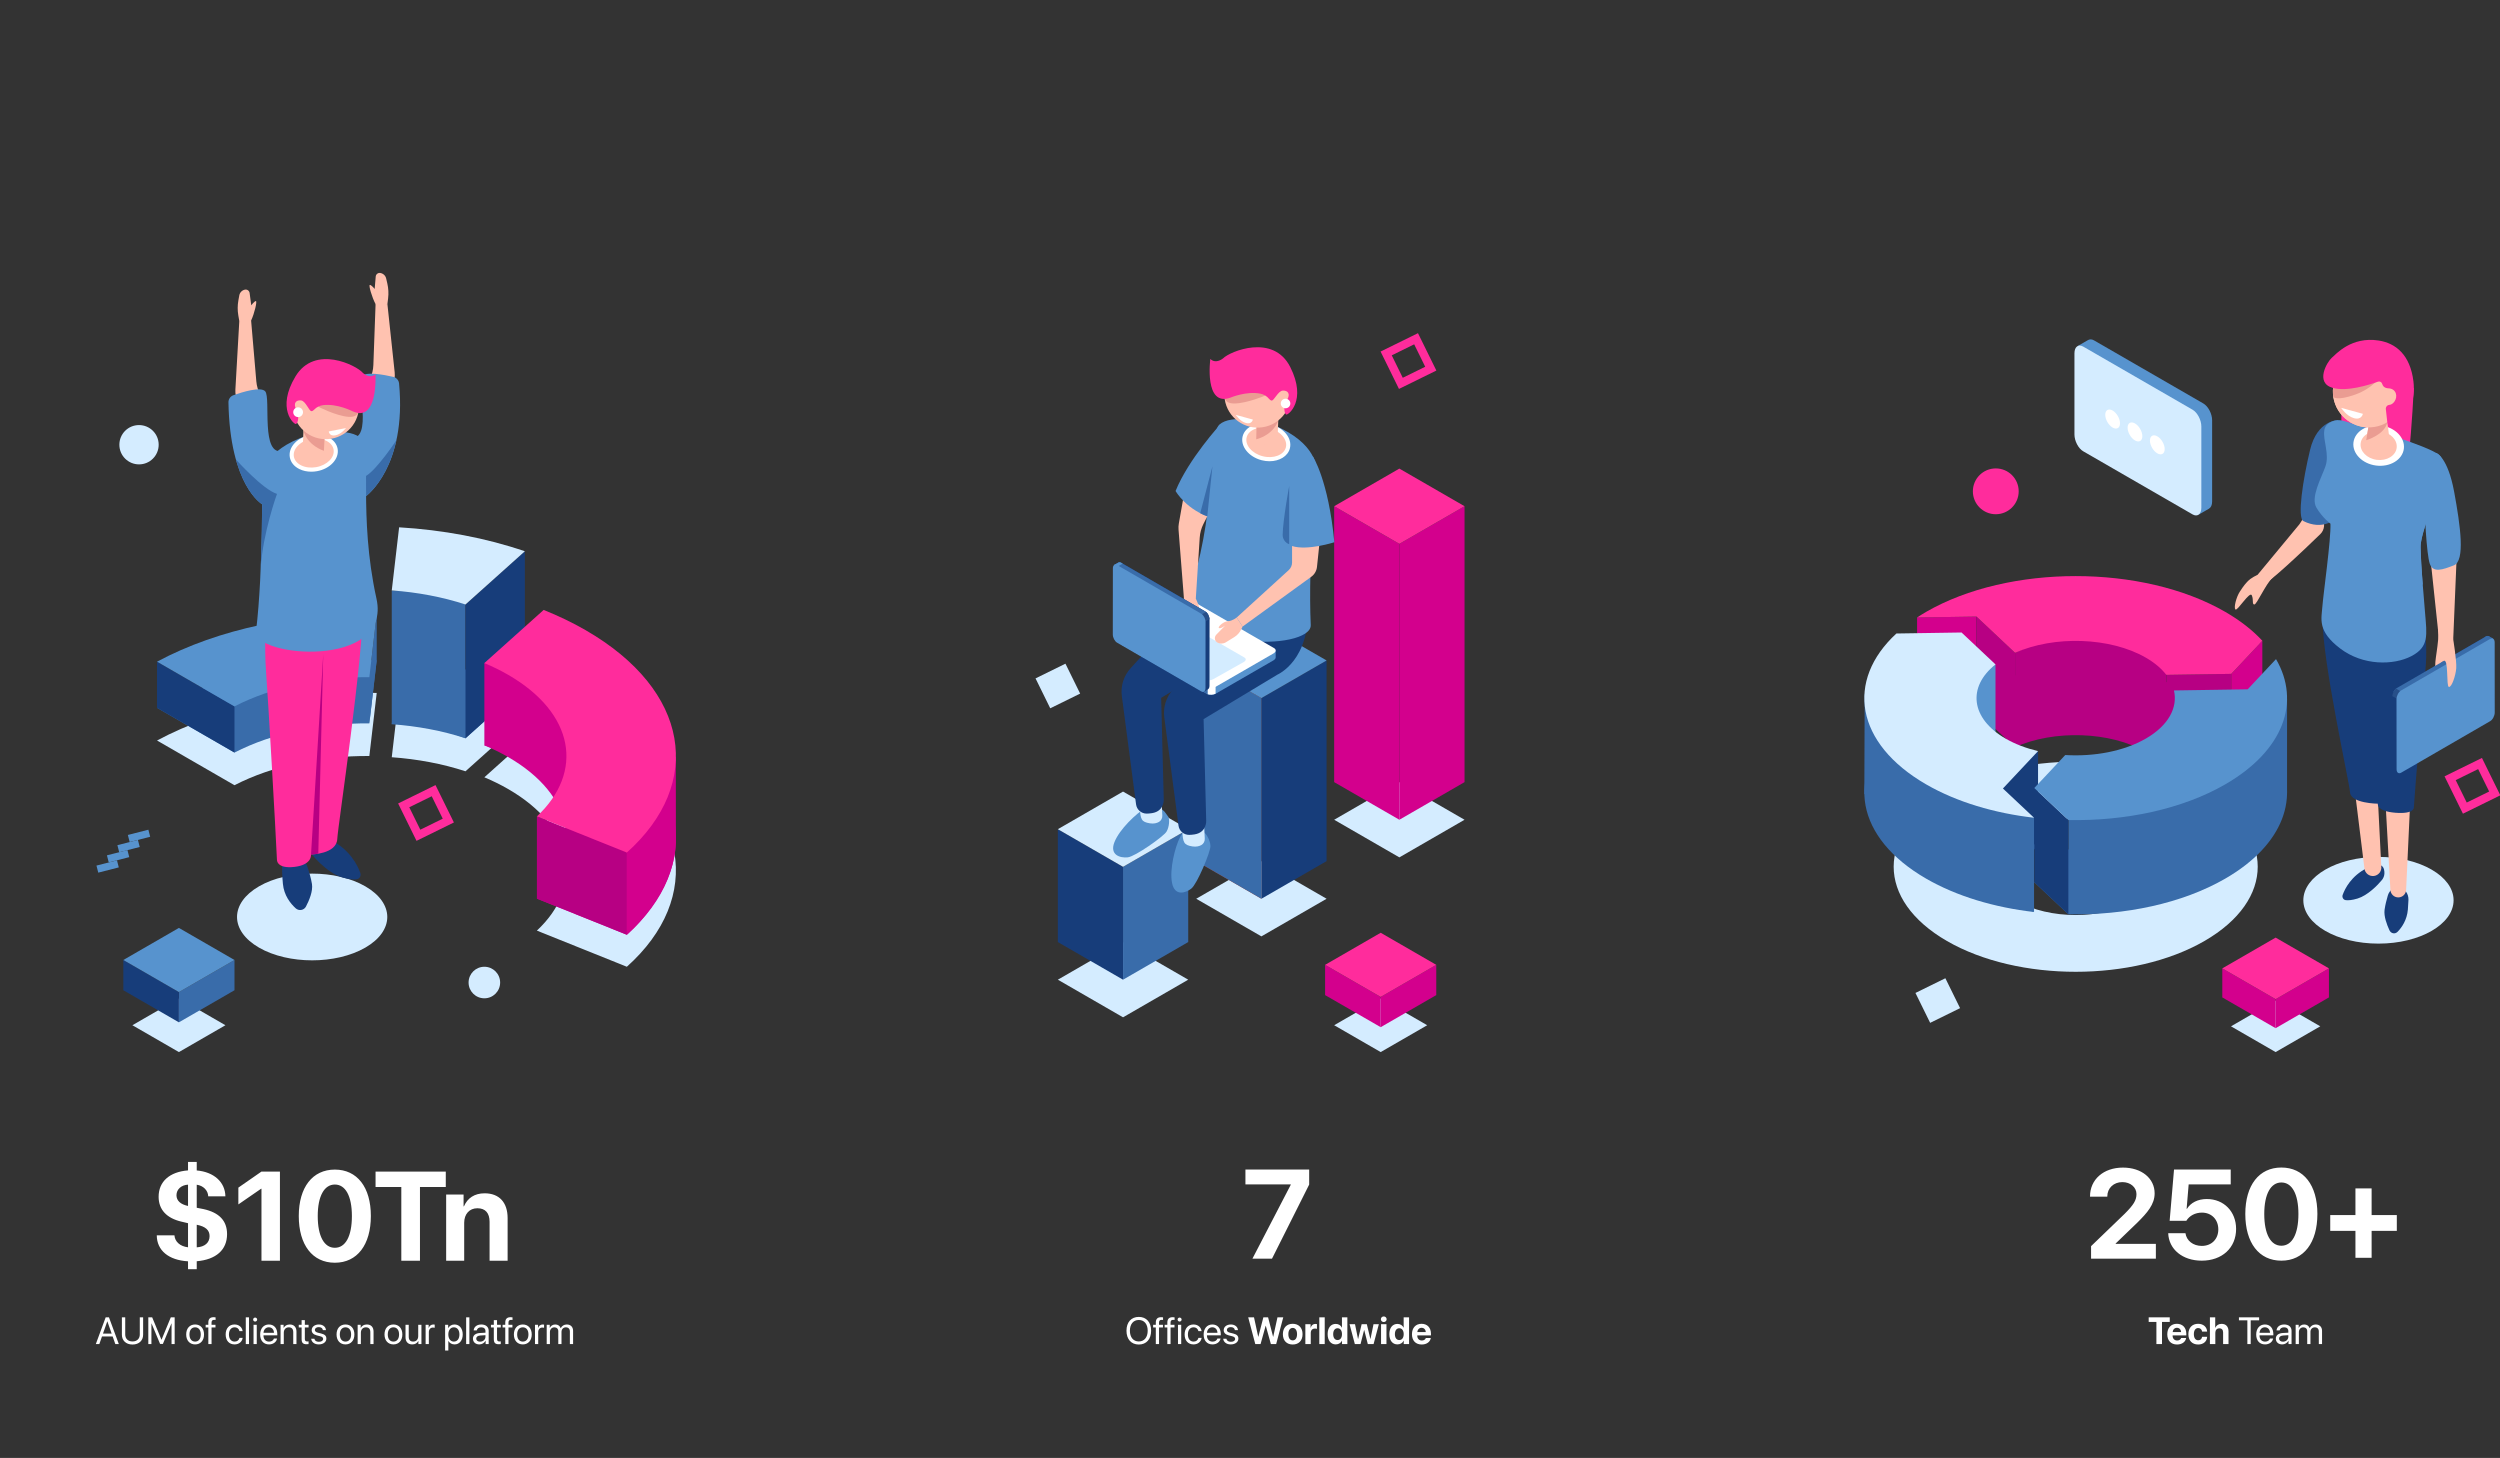 <svg width="1581" height="922" viewBox="0 0 1581 922" fill="none" xmlns="http://www.w3.org/2000/svg">
<rect x="0" y="0" width="1581" height="922" fill="#333333" stroke="none"/>
<g clip-path="url(#clip0_1485_435)">
<path d="M163.814 599.289C182.367 609.997 212.451 609.997 231.004 599.289C249.557 588.578 249.56 571.215 231.004 560.507C212.451 549.798 182.367 549.798 163.814 560.507C145.259 571.215 145.259 588.578 163.814 599.289Z" fill="#D4ECFF"/>
<path d="M94.976 529.171L93.831 524.705L80.857 528.03L82.001 532.496L94.976 529.171Z" fill="#5793CE"/>
<path d="M88.361 535.633L87.216 531.167L74.241 534.492L75.386 538.958L88.361 535.633Z" fill="#5793CE"/>
<path d="M81.737 542.054L80.593 537.589L67.618 540.912L68.763 545.378L81.737 542.054Z" fill="#5793CE"/>
<path d="M75.12 548.536L73.975 544.07L61 547.395L62.145 551.861L75.12 548.536Z" fill="#5793CE"/>
<path d="M247.749 478.878L252.402 438.961C280.08 440.61 307.263 445.657 331.914 454.118L294.37 487.769C279.796 482.993 263.933 480.032 247.749 478.878Z" fill="#D4ECFF"/>
<path d="M247.749 458.007L252.402 418.09C280.08 419.741 307.263 424.786 331.914 433.247L294.37 466.898C279.796 462.122 263.933 459.161 247.749 458.007Z" fill="#396CAA"/>
<path d="M247.749 373.385L293.44 375.427L294.37 382.276V466.897L258.816 453.452L247.749 458.006V373.385Z" fill="#396CAA"/>
<path d="M331.916 348.626V433.247L294.372 466.897V382.276L331.916 348.626Z" fill="#173D7A"/>
<path d="M247.749 373.386L252.402 333.471C280.08 335.12 307.263 340.168 331.914 348.629L294.37 382.279C279.796 377.503 263.933 374.54 247.749 373.386Z" fill="#D4ECFF"/>
<path d="M233.581 478.096C203.089 477.906 172.51 484.06 148.286 496.57L99.307 468.299C138.297 447.351 188.483 437.32 238.232 438.197L233.581 478.096Z" fill="#D4ECFF"/>
<path d="M233.581 457.454C203.089 457.264 172.51 463.418 148.286 475.928L99.307 447.657C138.297 426.709 188.483 416.678 238.232 417.555L233.581 457.454Z" fill="#396CAA"/>
<path d="M233.581 457.454V428.242L238.232 388.343V417.557L233.581 457.454Z" fill="#396CAA"/>
<path d="M99.309 418.447V447.661L148.285 475.929V446.718L99.309 418.447Z" fill="#173D7A"/>
<path d="M233.581 428.243C203.089 428.053 172.51 434.207 148.286 446.717L99.307 418.446C138.297 397.498 188.483 387.467 238.232 388.344L233.581 428.243Z" fill="#5793CE"/>
<path d="M339.528 588.523C369.475 560.489 363.43 523.274 321.325 498.971C316.588 496.236 311.56 493.77 306.309 491.563L343.815 457.947C353.109 461.693 361.989 465.926 370.281 470.713C436.48 508.923 445.165 567.733 396.415 611.378L339.528 588.523Z" fill="#D4ECFF"/>
<path d="M339.528 568.289C369.475 540.255 363.43 503.041 321.325 478.74C316.588 476.005 311.56 473.539 306.309 471.332L343.815 437.716C353.109 441.462 361.989 445.695 370.281 450.482C436.48 488.692 445.165 547.502 396.415 591.145L339.528 568.289Z" fill="#D3008D"/>
<path d="M306.312 419.33V471.331L339.531 483.67C339.531 483.67 382.671 460.128 382.671 459.58C382.671 459.032 375.391 409.173 370.063 406.933C364.735 404.692 306.312 419.33 306.312 419.33Z" fill="#D3008D"/>
<path d="M339.529 568.289V516.288L396.419 539.146V591.144L339.529 568.289Z" fill="#B70083"/>
<path d="M396.417 506.526V591.148C396.417 591.148 426.109 566.127 427.444 532.925L427.373 478.606L392.823 473.606L396.417 506.526Z" fill="#D3008D"/>
<path d="M339.528 516.288C369.475 488.254 363.43 451.039 321.325 426.735C316.588 424.001 311.56 421.535 306.309 419.328L343.815 385.712C353.109 389.458 361.989 393.691 370.281 398.477C436.48 436.688 445.165 495.498 396.415 539.143L339.528 516.288Z" fill="#FF2C9C"/>
<path d="M1230.25 618.64L1211.33 627.938L1220.63 646.85L1239.55 637.552L1230.25 618.64Z" fill="#D4ECFF"/>
<path d="M263.4 531.752L251.774 508.112L275.421 496.487L287.047 520.13L263.4 531.752ZM258.828 510.517L265.803 524.7L279.993 517.73L273.018 503.544L258.828 510.517Z" fill="#FF2C9C"/>
<path d="M673.789 419.717L654.872 429.015L664.173 447.927L683.09 438.629L673.789 419.717Z" fill="#D4ECFF"/>
<path d="M884.708 245.958L873.082 222.318L896.731 210.695L908.357 234.335L884.708 245.958ZM880.139 224.72L887.111 238.906L901.3 231.933L894.325 217.747L880.139 224.72Z" fill="#FF2C9C"/>
<path d="M1557.56 514.586L1545.93 490.944L1569.58 479.321L1581.2 502.964L1557.56 514.586ZM1552.98 493.346L1559.96 507.532L1574.15 500.562L1567.17 486.376L1552.98 493.346Z" fill="#FF2C9C"/>
<path d="M1231.27 595.106C1276.23 621.053 1349.11 621.051 1394.07 595.103C1439.02 569.155 1439.02 527.086 1394.07 501.141C1349.12 475.193 1276.23 475.196 1231.28 501.141C1186.32 527.091 1186.32 569.161 1231.27 595.106ZM1275.25 526.53C1295.92 514.602 1329.42 514.602 1350.09 526.53C1370.75 538.458 1370.75 557.796 1350.09 569.722C1329.42 581.65 1295.92 581.65 1275.25 569.722C1254.59 557.794 1254.59 538.455 1275.25 526.53Z" fill="#D4ECFF"/>
<path d="M1411.05 485.77L1369.99 486.41C1366.95 482.456 1362.63 478.749 1357.02 475.509C1334.44 462.475 1298.93 461.469 1274.33 472.469L1249.93 449.527L1212.36 450.112C1214.22 448.898 1216.12 447.699 1218.14 446.54C1270.35 416.404 1355 416.401 1407.21 446.537C1416.82 452.08 1424.64 458.26 1430.71 464.835L1411.05 485.77Z" fill="#B70083"/>
<path d="M1212.36 390.498V450.112L1249.93 449.527V389.913L1212.36 390.498Z" fill="#D3008D"/>
<path d="M1274.33 412.855V472.467L1249.93 449.527V389.913L1274.33 412.855Z" fill="#B70083"/>
<path d="M1369.98 426.797V486.411L1315.97 442.405L1274.33 472.47V412.856L1312.67 394.261C1312.67 394.261 1365.45 410.414 1368.2 411.099C1370.94 411.784 1369.98 426.797 1369.98 426.797Z" fill="#B70083"/>
<path d="M1411.05 426.156V485.77L1369.99 486.411V426.797L1411.05 426.156Z" fill="#B70083"/>
<path d="M1430.7 405.221V464.835L1411.05 485.77V426.156L1430.7 405.221Z" fill="#D3008D"/>
<path d="M1411.05 426.156L1369.99 426.797C1366.95 422.842 1362.63 419.136 1357.02 415.896C1334.44 402.864 1298.93 401.855 1274.33 412.856L1249.93 389.914L1212.36 390.499C1214.22 389.284 1216.12 388.086 1218.14 386.924C1270.35 356.788 1355 356.788 1407.21 386.924C1416.82 392.466 1424.64 398.647 1430.71 405.222L1411.05 426.156Z" fill="#FF2C9C"/>
<path d="M1261.96 420.187V474.988L1226.42 466.474C1226.42 466.474 1228.5 434.407 1229.26 433.551C1230.02 432.695 1261.96 420.187 1261.96 420.187Z" fill="#5793CE"/>
<path d="M1288.86 474.989V534.603L1285.03 538.694L1259.97 524.25C1259.97 524.25 1263.85 478.743 1264.31 477.829C1264.77 476.915 1288.86 474.989 1288.86 474.989Z" fill="#173D7A"/>
<path d="M1240.48 459.599L1261.97 479.801C1244.07 493.96 1246.18 513.92 1268.33 526.702C1274.39 530.203 1281.39 532.834 1288.86 534.602L1266.65 558.258L1286.33 576.761C1261.34 573.877 1237.51 566.854 1218.13 555.674C1173.25 529.765 1166.99 490.033 1199.28 460.241L1240.48 459.599Z" fill="#396CAA"/>
<path d="M1286.33 517.147V576.761L1237.61 557.949L1179 502.05L1179.22 438.75L1241.22 487.883L1286.33 517.147Z" fill="#396CAA"/>
<path d="M1240.48 399.985L1261.97 420.187C1244.07 434.347 1246.18 454.307 1268.33 467.088C1274.39 470.589 1281.39 473.221 1288.86 474.988L1266.65 498.644L1286.33 517.148C1261.34 514.263 1237.51 507.24 1218.13 496.06C1173.25 470.152 1166.99 430.419 1199.28 400.628L1240.48 399.985Z" fill="#D4ECFF"/>
<path d="M1286.49 557.947L1306.06 537.097C1324.24 538.2 1343.09 534.739 1357.01 526.702C1371.4 518.398 1377.32 507.063 1374.81 496.257L1421.43 495.53L1439.35 476.439C1455.03 503.341 1444.34 534.238 1407.2 555.671C1379.92 571.419 1343.78 578.921 1308.04 578.21L1286.49 557.947Z" fill="#396CAA"/>
<path d="M1308.04 518.596V578.21L1446.33 501.594V441.951L1426.14 450.112L1308.04 518.596Z" fill="#396CAA"/>
<path d="M1286.49 498.335V557.946L1308.04 578.209V518.595L1286.49 498.335Z" fill="#173D7A"/>
<path d="M1286.49 498.336L1306.06 477.485C1324.24 478.589 1343.09 475.128 1357.01 467.088C1371.4 458.785 1377.32 447.449 1374.81 436.643L1421.43 435.916L1439.35 416.823C1455.03 443.724 1444.34 474.622 1407.2 496.054C1379.92 511.802 1343.78 519.305 1308.04 518.593L1286.49 498.336Z" fill="#5793CE"/>
<path d="M1262.13 325.203C1270.14 325.203 1276.62 318.716 1276.62 310.715C1276.62 302.713 1270.14 296.226 1262.13 296.226C1254.13 296.226 1247.64 302.713 1247.64 310.715C1247.64 318.716 1254.13 325.203 1262.13 325.203Z" fill="#FF2C9C"/>
<path d="M100.35 281.247C100.35 288.112 94.785 293.675 87.918 293.675C81.054 293.675 75.486 288.112 75.486 281.247C75.486 274.385 81.051 268.818 87.918 268.818C94.785 268.821 100.35 274.385 100.35 281.247Z" fill="#D4ECFF"/>
<path d="M316.29 621.354C316.29 626.863 311.823 631.33 306.311 631.33C300.801 631.33 296.332 626.865 296.332 621.354C296.332 615.846 300.798 611.381 306.311 611.381C311.821 611.378 316.29 615.846 316.29 621.354Z" fill="#D4ECFF"/>
<path d="M1393.39 255.154L1324.27 215.26C1322.9 214.47 1321.67 214.441 1320.7 214.973C1320.7 214.968 1320.7 214.928 1320.7 214.928L1314 218.801C1314 218.801 1316.97 219.884 1318.71 220.521V270.844C1318.71 274.937 1321.2 279.695 1324.27 281.468L1390.34 319.599V325.503L1397.11 321.604L1397.07 321.591C1398.22 320.893 1398.95 319.362 1398.95 317.157V265.775C1398.95 261.684 1396.46 256.927 1393.39 255.154Z" fill="#5793CE"/>
<path d="M1386.56 325.298L1317.44 285.402C1314.37 283.629 1311.88 278.874 1311.88 274.777V223.398C1311.88 219.305 1314.37 217.421 1317.44 219.194L1386.56 259.09C1389.64 260.863 1392.13 265.618 1392.13 269.714V321.096C1392.13 325.187 1389.64 327.071 1386.56 325.298Z" fill="#D4ECFF"/>
<path d="M1340.69 267.696C1340.69 270.67 1338.6 271.874 1336.02 270.388C1333.45 268.902 1331.36 265.285 1331.36 262.311C1331.36 259.337 1333.45 258.133 1336.02 259.619C1338.6 261.105 1340.69 264.722 1340.69 267.696Z" fill="white"/>
<path d="M1354.82 275.85C1354.82 278.824 1352.73 280.028 1350.15 278.542C1347.58 277.056 1345.49 273.439 1345.49 270.468C1345.49 267.494 1347.58 266.29 1350.15 267.776C1352.73 269.261 1354.82 272.878 1354.82 275.85Z" fill="white"/>
<path d="M1368.95 284.004C1368.95 286.979 1366.86 288.182 1364.28 286.697C1361.7 285.211 1359.62 281.594 1359.62 278.623C1359.62 275.648 1361.7 274.445 1364.28 275.93C1366.86 277.416 1368.95 281.03 1368.95 284.004Z" fill="white"/>
<path d="M668.984 619.556L710.209 595.763L751.431 619.556L710.209 643.348L668.984 619.556Z" fill="#D4ECFF"/>
<path d="M756.487 568.374L797.709 544.578L838.934 568.374L797.709 592.167L756.487 568.374Z" fill="#D4ECFF"/>
<path d="M843.729 518.412L884.95 494.619L926.172 518.412L884.95 542.205L843.729 518.412Z" fill="#D4ECFF"/>
<path d="M797.708 568.374V441.476L756.486 417.68V544.579L797.708 568.374Z" fill="#C13D1A"/>
<path d="M797.706 441.476L838.931 417.68V544.579L797.706 568.374V441.476Z" fill="#173D7A"/>
<path d="M797.708 568.374V441.476L756.486 417.68V544.579L797.708 568.374Z" fill="#396CAA"/>
<path d="M710.208 619.557V548.175L668.983 524.383V595.764L710.208 619.557Z" fill="#173D7A"/>
<path d="M710.207 548.175L751.429 524.383V595.764L710.207 619.557V548.175Z" fill="#396CAA"/>
<path d="M668.983 524.382L710.208 500.589L751.43 524.382L710.208 548.175L668.983 524.382Z" fill="#D4ECFF"/>
<path d="M884.95 518.413V343.926L843.728 320.133V494.62L884.95 518.413Z" fill="#D3008D"/>
<path d="M884.949 343.926L926.171 320.133V494.62L884.949 518.413V343.926Z" fill="#D3008D"/>
<path d="M843.728 320.132L884.95 296.339L926.171 320.132L884.95 343.925L843.728 320.132Z" fill="#FF2C9C"/>
<path d="M756.487 417.679L797.709 393.886L838.934 417.679L797.709 441.475L756.487 417.679Z" fill="#5793CE"/>
<path d="M757.519 525.024C757.519 525.024 749.572 522.953 746.328 529.284C743.084 535.614 739.53 549.673 741.184 558.3C742.839 566.928 749.703 564.841 753.421 561.915C757.139 558.988 765.484 538.77 765.476 535.163C765.469 531.554 762.863 527.237 761.498 526.576C760.133 525.914 757.519 525.024 757.519 525.024Z" fill="#5793CE"/>
<path d="M761.552 522.854L761.891 530.448C761.963 532.063 761.151 533.601 759.744 534.4C758.463 535.127 756.603 535.683 754.087 535.28C748.564 534.392 748.068 532.814 747.673 525.219C747.28 517.627 761.552 522.854 761.552 522.854Z" fill="#D4ECFF"/>
<path d="M736.341 513.186C736.341 513.186 730.726 507.193 724.605 510.815C718.481 514.437 707.968 524.426 704.758 532.603C701.551 540.78 708.468 542.682 713.174 542.192C717.88 541.702 735.735 529.063 737.654 526.007C739.574 522.951 739.677 517.909 738.876 516.621C738.075 515.335 736.341 513.186 736.341 513.186Z" fill="#5793CE"/>
<path d="M734.707 508.25L735.047 515.844C735.118 517.459 734.307 518.998 732.9 519.796C731.619 520.523 729.759 521.079 727.242 520.676C721.719 519.788 721.224 518.21 720.831 510.615C720.436 503.023 734.707 508.25 734.707 508.25Z" fill="#D4ECFF"/>
<path d="M800.146 368.801C797.974 333.496 761.899 373.996 761.899 373.996L737.209 398.189L714.975 422.606C710.632 427.374 708.611 433.815 709.452 440.208L718.445 508.676C718.89 512.059 721.783 514.551 725.193 514.524C726.157 514.516 727.262 514.429 728.524 514.232C736.547 512.983 735.954 505.357 735.954 505.357L734.31 441.32L781.002 413.181C781.008 413.181 802.314 404.106 800.146 368.801Z" fill="#173D7A"/>
<path d="M826.987 382.252C824.816 346.945 788.74 387.447 788.74 387.447L764.05 411.64L741.816 436.058C737.474 440.826 735.453 447.266 736.293 453.66L745.287 522.128C745.732 525.51 748.625 528.002 752.035 527.976C752.999 527.968 754.103 527.881 755.365 527.683C763.389 526.435 762.796 518.808 762.796 518.808L761.152 454.771L807.844 426.632C807.849 426.632 829.159 417.56 826.987 382.252Z" fill="#173D7A"/>
<path d="M805.643 268.919C832.995 280.255 832.446 296.419 832.446 296.419C832.446 296.419 827.089 355.674 828.918 395.249C829.682 411.792 740.999 413.054 754.224 368.92C769.818 316.879 763.973 274.752 771.272 268.398C778.574 262.041 798.571 265.987 805.643 268.919Z" fill="#5793CE"/>
<path d="M814.446 283.25C813.015 288.8 805.74 291.727 798.196 289.783C790.652 287.839 785.695 281.764 787.126 276.214C788.557 270.663 795.832 267.737 803.376 269.681C810.92 271.622 815.876 277.7 814.446 283.25Z" fill="#FFC2B0"/>
<path d="M802.812 291.687C801.208 291.687 799.545 291.482 797.869 291.052C789.637 288.932 784.252 282.13 785.859 275.889C786.657 272.791 789.005 270.318 792.47 268.924C795.798 267.586 799.78 267.404 803.703 268.416C807.619 269.425 811.023 271.508 813.292 274.288C815.653 277.183 816.512 280.481 815.713 283.579C814.43 288.547 809.092 291.687 802.812 291.687ZM798.702 270.384C796.834 270.384 795.042 270.708 793.445 271.35C790.771 272.425 788.976 274.269 788.391 276.542C787.142 281.387 791.688 286.761 798.523 288.521C805.35 290.278 811.93 287.767 813.181 282.925C813.769 280.655 813.086 278.173 811.263 275.939C809.347 273.589 806.43 271.819 803.05 270.947C801.59 270.571 800.122 270.384 798.702 270.384Z" fill="white"/>
<path d="M794.681 267.686C794.681 267.686 794.918 268.782 794.444 277.446C794.297 280.17 803.835 282.714 806.302 280.249C808.768 277.783 807.78 275.22 808.373 265.95C808.966 256.68 794.681 267.686 794.681 267.686Z" fill="#FFC2B0"/>
<path d="M808.371 265.95C808.371 265.95 806.02 274.546 794.439 277.841L794.616 270.028L808.371 265.95Z" fill="#EA9C92"/>
<path d="M815.709 244.113C818.618 255.366 811.854 266.849 800.597 269.757C789.34 272.666 777.854 265.904 774.945 254.647C772.036 243.394 778.8 231.911 790.057 229.002C801.314 226.094 812.8 232.859 815.709 244.113Z" fill="#FFC2B0"/>
<path d="M800.162 250.153C800.162 250.153 788.571 255.116 780.545 255.173C772.518 255.231 774.286 248.511 774.286 248.511L798.112 245.068L800.162 250.153Z" fill="#EA9C92"/>
<path d="M778.152 251.459C778.152 251.459 788.249 247.173 797.108 248.959C799.189 249.378 801.121 250.492 802.46 252.139C802.897 252.676 803.45 253.169 804.08 253.311C805.651 253.667 808.222 247.152 811.276 247.002C814.33 246.855 816.367 249.015 813.864 253.021C811.361 257.028 812.206 261.512 813.358 262.154C814.509 262.797 826.728 253.443 815.951 232.1C805.174 210.757 777.799 222.253 773.54 226.578C773.54 226.578 769.056 230.485 765.406 227.008C765.409 227.013 761.319 257.631 778.152 251.459Z" fill="#FF2C9C"/>
<path d="M817.104 339.71V355.721C817.104 357.558 816.332 359.307 814.975 360.542L782.074 390.531L785.813 396.245L829.262 364.741C831.291 363.271 832.598 361.008 832.861 358.516L835.797 330.593L817.104 339.71Z" fill="#FFC2B0"/>
<path d="M830.132 288.411C830.132 288.411 840.113 303.418 843.831 342.919C843.831 342.919 826.78 348.433 817.104 345.303C807.429 342.174 830.132 288.411 830.132 288.411Z" fill="#5793CE"/>
<path d="M815.283 307.385C815.283 307.385 811.375 328.293 811.154 338.119C811.093 340.819 812.743 343.258 815.283 344.175V307.385Z" fill="#396CAA"/>
<path d="M806.746 411.351L799.473 410.392L752.533 383.298C751.029 382.429 748.399 382.54 746.662 383.541L713.401 402.731L709.003 402.152V406.527H709.008C708.979 407.104 709.309 407.658 710.017 408.069L763.215 438.774C764.72 439.643 767.35 439.532 769.086 438.531L805.309 417.631C806.287 417.067 806.775 416.34 806.746 415.658V411.351Z" fill="#5793CE"/>
<path d="M771.476 394.231L768.14 392.305H731.477L713.401 402.731L709.003 402.152V406.527H709.008C708.979 407.104 709.309 407.658 710.017 408.069L763.215 438.774C764.011 439.232 765.121 439.416 766.246 439.34L771.476 394.231Z" fill="#396CAA"/>
<path d="M710.955 402.407L709.003 402.149V406.524H709.008C708.979 407.101 709.309 407.654 710.017 408.065L710.955 408.605V402.407Z" fill="#5793CE"/>
<path d="M763.749 439.021C765.175 439.561 767.214 439.445 768.737 438.71V431.266H763.749V439.021Z" fill="white"/>
<path d="M763.214 434.4L710.016 403.695C708.512 402.826 708.699 401.309 710.438 400.308L746.661 379.407C748.398 378.403 751.027 378.295 752.532 379.165L805.73 409.87C807.235 410.739 807.048 412.257 805.308 413.258L769.085 434.158C767.349 435.159 764.719 435.27 763.214 434.4Z" fill="white"/>
<path d="M762.313 429.746L718.079 404.214C716.827 403.493 716.985 402.231 718.429 401.396L737.841 390.482C739.285 389.647 741.473 389.557 742.724 390.279L786.958 415.811C788.21 416.532 788.051 417.794 786.607 418.629L767.195 429.543C765.751 430.378 763.564 430.468 762.313 429.746Z" fill="#D4ECFF"/>
<path d="M748.72 378.395L748.169 382.065C747.7 385.191 747.782 388.376 748.409 391.474L749.065 394.706C749.434 396.532 750.878 397.947 752.709 398.279C754.14 398.539 755.492 397.533 755.653 396.089L756.53 388.245C756.53 388.245 758.538 390.874 759.508 390.874C760.477 390.874 758.422 383.018 756.23 378.571C754.037 374.125 748.72 378.395 748.72 378.395Z" fill="#FFC2B0"/>
<path d="M766.752 320.074L761.045 331.367C759.696 334.039 758.9 336.955 758.707 339.939L756.228 378.571L748.718 378.392L745.308 335.008C745.203 333.667 745.269 332.321 745.503 330.999L749.398 308.997L766.752 320.074Z" fill="#FFC2B0"/>
<path d="M761.411 437.348L756.95 431.526L710.041 404.375C708.537 403.505 707.319 401.171 707.322 399.167L707.362 360.772L704.666 357.252L707.201 355.785L707.204 355.788C707.688 355.474 708.334 355.482 709.043 355.893L762.204 386.664C763.708 387.534 764.926 389.868 764.923 391.872L764.878 433.686C764.878 434.814 764.491 435.599 763.885 435.915L761.411 437.348Z" fill="#173D7A"/>
<path d="M728.971 415.333L725.638 413.405L707.343 381.638L707.362 360.774L704.666 357.255L707.201 355.788L707.204 355.79C707.688 355.477 708.334 355.485 709.043 355.896L762.204 386.667C763 387.128 763.711 387.997 764.209 389.009L728.971 415.333Z" fill="#396CAA"/>
<path d="M705.865 358.817L704.669 357.255L707.204 355.788L707.206 355.79C707.691 355.477 708.337 355.485 709.046 355.896L709.981 356.438L705.865 358.817Z" fill="#5793CE"/>
<path d="M762.687 387.006C763.867 387.973 764.782 389.798 764.908 391.482L759.715 394.479L757.225 390.156L762.687 387.006Z" fill="#274F89"/>
<path d="M759.673 388.131L706.512 357.359C705.008 356.49 703.788 357.41 703.785 359.417L703.74 401.231C703.738 403.236 704.955 405.57 706.46 406.439L759.621 437.21C761.125 438.079 762.345 437.16 762.348 435.153L762.393 393.341C762.395 391.334 761.178 389.002 759.673 388.131Z" fill="#5793CE"/>
<path d="M785.813 396.244L784.962 398.009C783.982 400.04 782.44 401.75 780.519 402.932L775.239 406.186C773.597 407.197 771.515 407.282 769.848 406.31C769.787 406.275 769.726 406.238 769.668 406.202C767.99 405.15 767.837 402.743 769.22 401.323L774.738 395.651C774.738 395.651 771.637 398.027 770.77 397.069C770.132 396.368 773.776 392.948 776.575 392.835C779.373 392.722 782.079 390.528 782.079 390.528L785.813 396.244Z" fill="#FFC2B0"/>
<path d="M771.819 268.313C771.819 268.313 751.59 290.317 743.43 310.503C743.43 310.503 750.347 322.964 767.279 327.853C784.212 332.739 771.819 268.313 771.819 268.313Z" fill="#5793CE"/>
<path d="M763.474 326.547L766.752 294.883L759.026 324.55C760.404 325.267 761.893 325.933 763.474 326.547Z" fill="#396CAA"/>
<path d="M786.973 263.871L781.537 262.378C781.537 262.378 784.133 266.458 787.922 267.499C791.711 268.539 792.298 265.333 792.298 265.333L786.973 263.871Z" fill="white"/>
<path d="M816.006 255.174C816.006 256.844 814.652 258.2 812.979 258.2C811.306 258.2 809.951 256.846 809.951 255.174C809.951 253.501 811.306 252.147 812.979 252.147C814.649 252.147 816.006 253.501 816.006 255.174Z" fill="white"/>
<path d="M1504.14 596.747C1530.38 596.747 1551.65 584.47 1551.65 569.324C1551.65 554.179 1530.38 541.901 1504.14 541.901C1477.9 541.901 1456.63 554.179 1456.63 569.324C1456.63 584.47 1477.9 596.747 1504.14 596.747Z" fill="#D4ECFF"/>
<path d="M1526.5 245.363C1526.5 245.363 1525.28 270.538 1523.36 287.458C1521.44 304.378 1480.68 274.464 1480.68 274.464V255.199L1526.5 245.363Z" fill="#FF2C9C"/>
<path d="M1507.9 552.399C1507.84 553.914 1507.28 555.341 1506.32 556.516C1503.66 559.78 1497.29 566.29 1490.92 568.228C1487.38 569.306 1485 569.443 1483.45 569.253C1481.9 569.063 1480.97 567.422 1481.5 565.947C1482.91 562.009 1486.91 553.877 1497.03 548.864C1506.86 543.988 1508.03 549.101 1507.9 552.399Z" fill="#173D7A"/>
<path d="M1517.13 561.196C1514 560.814 1511.06 562.932 1510.06 566.314C1509.26 569.012 1508.43 572.289 1508.01 575.3C1507.44 579.407 1509.44 584.744 1511.07 588.268C1512.09 590.455 1514.64 590.905 1516.25 589.246C1518.86 586.553 1522.19 581.88 1522.74 575.168C1522.94 572.731 1523.05 570.729 1523.11 569.085C1523.24 565.073 1520.64 561.625 1517.13 561.196Z" fill="#173D7A"/>
<path d="M1524.05 510.559L1521.63 562.786C1521.51 565.439 1519.32 567.525 1516.67 567.525C1514.03 567.525 1511.85 565.468 1511.7 562.836L1508.46 504.961L1524.05 510.559Z" fill="#FFC2B0"/>
<path d="M1489.57 503.067L1495.28 549.304C1495.64 552.27 1498.37 554.364 1501.33 553.958C1504.08 553.579 1506.1 551.155 1505.95 548.379L1503.51 499.953L1489.57 503.067Z" fill="#FFC2B0"/>
<path d="M1533.75 400.465C1533.75 400.465 1535.13 411.903 1533.75 424.558C1532.37 437.213 1527.44 496.39 1526.52 510.625C1526.52 510.625 1526.98 514.935 1514.87 513.987C1502.76 513.038 1503.74 508.255 1503.74 508.255C1503.74 508.255 1486.73 508.096 1486.19 501.189C1485.66 494.282 1468.77 418.71 1468.77 391.542L1533.75 400.465Z" fill="#173D7A"/>
<path d="M1462.48 318.662L1454.15 331.564L1425.5 366.153C1425.5 366.153 1426.49 369.361 1430.06 370.201C1432.84 370.857 1456.93 347.878 1467.34 337.797C1470.1 335.118 1470.56 330.856 1468.44 327.647L1462.48 318.662Z" fill="#FFC2B0"/>
<path d="M1478.74 265.699C1478.74 265.699 1465.5 265.356 1460.89 284.481C1456.29 303.606 1452.68 327.555 1456.69 329.543C1468.72 335.518 1476.33 328.527 1476.33 328.527L1478.74 265.699Z" fill="#396CAA"/>
<path d="M1474.78 266.514C1477.03 265.571 1479.57 265.444 1481.92 266.121C1493.2 269.359 1535.6 281.8 1542.59 287.772C1550.66 294.672 1530.48 333.443 1530.77 346.153C1531.06 358.864 1532.49 373.85 1533.62 387.67C1534.74 401.489 1536.26 409.065 1524.96 414.94C1513.65 420.814 1494.35 421.086 1479.9 410.08C1465.45 399.074 1468.07 391.542 1468.67 383.55C1469.27 375.56 1474.19 340.998 1473.77 331.188C1473.77 331.188 1468.68 327.439 1464.9 321.009C1461.13 314.579 1467.8 302.759 1470.56 295.075C1473.33 287.39 1469 278.602 1469.86 272.333C1470.3 269.101 1472.36 267.52 1474.78 266.514Z" fill="#5793CE"/>
<path d="M1488.33 279.729C1487.44 286.712 1493.85 293.285 1502.64 294.412C1511.44 295.54 1519.3 290.793 1520.2 283.809C1521.09 276.826 1514.68 270.253 1505.89 269.126C1497.08 267.998 1489.23 272.745 1488.33 279.729Z" fill="white"/>
<path d="M1492.88 280.312C1492.23 285.304 1496.81 290.001 1503.1 290.807C1509.39 291.613 1515.01 288.22 1515.65 283.228C1516.29 278.236 1511.71 273.539 1505.42 272.733C1499.13 271.927 1493.52 275.32 1492.88 280.312Z" fill="#FFC2B0"/>
<path d="M1499.13 263.926C1499.13 263.926 1506.78 257.633 1508.28 260.82C1509.79 264.008 1511.03 277.687 1511.03 277.687L1495.82 281.77L1498.13 267.912C1498.13 267.912 1495.09 265.33 1499.13 263.926Z" fill="#FFC2B0"/>
<path d="M1475.37 248.934C1476.11 261.445 1486.85 270.986 1499.36 270.248C1511.88 269.511 1521.42 258.771 1520.68 246.261C1519.94 233.75 1509.2 224.209 1496.69 224.947C1484.17 225.687 1474.63 236.424 1475.37 248.934Z" fill="#FFC2B0"/>
<path d="M1509.34 264.785C1509.48 265.499 1509.61 266.266 1509.73 267.048C1508.2 274.943 1496.39 278.399 1496.39 278.399L1498.13 267.912C1498.13 267.912 1496.7 266.698 1497.1 265.481C1501.78 264.005 1507.66 262.701 1509.34 264.785Z" fill="#EA9C92"/>
<path d="M1475.37 248.934C1476.11 261.445 1486.85 270.986 1499.36 270.248C1511.88 269.511 1521.42 258.771 1520.68 246.261C1519.94 233.75 1509.2 224.209 1496.69 224.947C1484.17 225.687 1474.63 236.424 1475.37 248.934Z" fill="#FFC2B0"/>
<path d="M1553.95 343.645L1551.41 404.363L1542.53 405.28L1536.75 350.618L1553.95 343.645Z" fill="#FFC2B0"/>
<path d="M1524.77 338.568C1525.25 336.453 1529.13 334.715 1529.73 331.959C1532.78 317.816 1533.51 296.957 1533.51 296.957L1535.99 325.45C1533.13 333.901 1530.67 341.656 1530.77 346.15C1530.94 353.61 1531.51 361.858 1532.18 370.19V370.217C1532.18 370.217 1521.83 351.534 1524.77 338.568Z" fill="#5793CE"/>
<path d="M1540.89 286.526C1540.89 286.526 1547.99 289.239 1552.01 311.04C1556.03 332.844 1559.03 354.683 1551.87 357.499C1544.71 360.312 1538.72 362.43 1536.62 356.598C1534.51 350.765 1533.2 322.668 1532.94 312.563C1532.67 302.455 1532.29 288.522 1540.89 286.526Z" fill="#5793CE"/>
<path d="M1427.63 363.624C1427.63 363.624 1423.79 365.036 1421.01 368.063C1418.73 370.547 1417.48 372.652 1416.48 374.138C1414.27 377.436 1412.4 384.564 1413.75 385.452C1415.1 386.34 1422.81 373.516 1424.05 376.498C1425.3 379.48 1424.04 382.238 1425.64 382.283C1427.23 382.327 1432.77 369.391 1437.13 365.381C1441.5 361.374 1427.63 363.624 1427.63 363.624Z" fill="#FFC2B0"/>
<path d="M1516.59 488.795L1521.31 482.628L1571 453.869C1572.59 452.947 1573.88 450.476 1573.88 448.353L1573.84 407.688L1576.69 403.96L1574.01 402.406L1574 402.408C1573.49 402.076 1572.81 402.084 1572.06 402.522L1515.75 435.113C1514.16 436.035 1512.87 438.506 1512.87 440.629L1512.92 484.917C1512.92 486.113 1513.33 486.943 1513.97 487.277L1516.59 488.795Z" fill="#173D7A"/>
<path d="M1550.95 465.476L1554.48 463.432L1573.86 429.784L1573.84 407.688L1576.69 403.96L1574.01 402.406L1574.01 402.408C1573.49 402.076 1572.81 402.084 1572.06 402.522L1515.75 435.113C1514.91 435.6 1514.15 436.522 1513.63 437.595L1550.95 465.476Z" fill="#396CAA"/>
<path d="M1575.42 405.614L1576.69 403.96L1574 402.406L1574 402.408C1573.49 402.076 1572.81 402.084 1572.05 402.522L1571.06 403.096L1575.42 405.614Z" fill="#396CAA"/>
<path d="M1515.24 435.474C1513.99 436.496 1513.02 438.429 1512.88 440.215L1518.39 443.392L1521.02 438.814L1515.24 435.474Z" fill="#274F89"/>
<path d="M1518.43 436.665L1574.74 404.074C1576.33 403.152 1577.62 404.126 1577.63 406.252L1577.67 450.54C1577.68 452.666 1576.39 455.134 1574.79 456.056L1518.49 488.647C1516.89 489.57 1515.6 488.595 1515.6 486.469L1515.55 442.181C1515.55 440.058 1516.84 437.59 1518.43 436.665Z" fill="#5793CE"/>
<path d="M1551.34 403.854C1551.34 403.854 1553.68 418.026 1553.33 422.568C1552.98 427.106 1550.55 434.596 1548.7 434.435C1546.86 434.277 1548.64 416.182 1545.4 417.984C1542.16 419.786 1541.82 422.878 1540.36 421.785C1538.89 420.692 1542.91 405.226 1541.84 398.519C1540.77 391.812 1551.34 403.854 1551.34 403.854Z" fill="#FFC2B0"/>
<path d="M1489.31 249.58C1477.92 253.623 1475.71 251.155 1475.6 251.023C1475.5 250.336 1475.41 249.643 1475.37 248.937C1475.22 246.424 1475.5 243.99 1476.13 241.687L1505.66 237.702C1505.66 237.702 1501 245.428 1489.31 249.58Z" fill="#EA9C92"/>
<path d="M1474.55 226.329C1477.23 224.03 1486.92 212.66 1504.26 215.345C1515.1 217.02 1524.24 224.414 1526.27 241.279C1527.63 252.643 1523.46 263.836 1515.78 272.108C1515.36 271.916 1514.93 271.739 1514.55 271.484C1510.2 268.626 1509.73 267.053 1509.73 267.04L1508.77 258.434C1508.81 257.211 1509.72 256.126 1510.94 256.049C1511.88 255.992 1513.03 255.538 1514.12 254.113C1516.61 250.857 1515.46 245.778 1510.47 245.586C1507.87 245.486 1506.86 244.077 1506.49 242.757C1506.17 241.606 1504.96 240.968 1503.83 241.374C1498.17 243.426 1484.2 247.846 1475.21 245.299C1463.71 242.043 1471.87 228.629 1474.55 226.329Z" fill="#FF2C9C"/>
<path d="M1487.49 259.828L1480.54 257.921C1480.54 257.921 1483.86 263.134 1488.69 264.462C1493.53 265.792 1494.29 261.696 1494.29 261.696L1487.49 259.828Z" fill="white"/>
<path d="M1539.53 421.349L1545.45 417.961L1543.22 421.588L1540.23 422.692L1539.53 421.349Z" fill="#396CAA"/>
<path d="M151.33 203.058L150.703 199.415C150.171 196.312 150.184 193.138 150.743 190.037L151.325 186.802C151.654 184.977 153.061 183.536 154.88 183.167C156.3 182.877 157.665 183.849 157.857 185.285L158.898 193.082C158.898 193.082 160.843 190.419 161.807 190.398C162.771 190.377 160.893 198.248 158.803 202.724C156.716 207.197 151.33 203.058 151.33 203.058Z" fill="#FFC2B0"/>
<path d="M165.906 262.738L164.604 249.643C163.203 247.011 162.349 244.122 162.096 241.153L158.807 202.721L151.329 203.058L148.855 246.35C148.779 247.686 148.871 249.029 149.134 250.341L153.479 272.174L165.906 262.738Z" fill="#FFC2B0"/>
<path d="M244.995 192.321L245.443 188.652C245.825 185.525 245.654 182.356 244.945 179.287L244.202 176.084C243.783 174.277 242.307 172.907 240.473 172.625C239.043 172.406 237.725 173.444 237.604 174.885L236.945 182.722C236.945 182.722 234.874 180.159 233.907 180.185C232.943 180.212 235.203 187.98 237.512 192.348C239.817 196.721 244.995 192.321 244.995 192.321Z" fill="#FFC2B0"/>
<path d="M233.363 252.644L234.022 239.502C235.292 236.804 236.004 233.878 236.112 230.898L237.513 192.351L244.997 192.322L249.592 235.44C249.735 236.77 249.706 238.116 249.511 239.439L246.241 261.459L233.363 252.644Z" fill="#FFC2B0"/>
<path d="M195.691 538.192C196.271 539.638 206.26 551.796 216.25 554.836C220.592 556.158 223.512 556.329 225.425 556.103C227.346 555.874 228.531 553.895 227.883 552.075C226.165 547.238 221.238 537.162 208.719 530.959C191.784 522.563 195.691 538.192 195.691 538.192Z" fill="#173D7A"/>
<path d="M192.364 542.864C192.364 542.864 196.127 551.691 197.286 559.072C197.992 563.574 195.521 569.422 193.487 573.3C192.224 575.705 189.023 576.245 187.01 574.42C183.745 571.459 179.59 566.314 178.902 558.925C177.745 546.478 178.902 544.307 178.902 544.307L192.364 542.864Z" fill="#173D7A"/>
<path d="M168.3 392.427C168.3 392.427 166.996 408.128 168.3 425.495C169.605 442.863 174.269 524.083 175.136 543.622C175.136 543.622 174.701 549.539 186.155 548.235C197.609 546.931 196.687 540.366 196.687 540.366C196.687 540.366 212.774 540.15 213.282 530.669C213.788 521.188 229.759 417.469 229.759 380.178L168.3 392.427Z" fill="#FF2C9C"/>
<path d="M196.688 540.366C196.688 540.366 198.683 540.337 201.284 539.889L204.433 413.635L196.688 540.366Z" fill="#B70083"/>
<path d="M228.482 238.171C230.858 234.691 242.813 236.965 248.721 238.34C250.695 238.801 252.183 240.471 252.373 242.489C257.356 295.066 231.509 313.722 231.509 313.722L221.541 276.777C236.197 279.071 225.299 242.834 228.482 238.171Z" fill="#5793CE"/>
<path d="M147.633 249.923C153.348 247.895 164.974 244.296 167.727 247.489C171.413 251.767 164.644 288.997 178.95 285.078L165.772 318.904C165.772 318.904 145.409 307.261 144.471 254.457C144.431 252.428 145.722 250.603 147.633 249.923Z" fill="#5793CE"/>
<path d="M194.366 275.415C166.35 284.662 165.702 300.763 165.702 300.763C165.702 300.763 166.654 360.039 161.916 399.227C159.934 415.61 247.964 423.404 238.08 378.574C226.426 325.715 235.343 284.282 228.558 277.431C221.772 270.579 201.612 273.024 194.366 275.415Z" fill="#5793CE"/>
<path d="M184.565 289.008C185.577 294.629 192.591 298.072 200.23 296.7C207.871 295.325 213.244 289.653 212.232 284.031C211.22 278.41 204.206 274.967 196.567 276.339C188.926 277.714 183.553 283.386 184.565 289.008Z" fill="#FFC2B0"/>
<path d="M196.873 298.304C194.164 298.304 191.571 297.743 189.339 296.647C185.998 295.006 183.848 292.374 183.284 289.237C182.72 286.099 183.819 282.886 186.378 280.183C188.833 277.591 192.372 275.77 196.338 275.057C200.296 274.343 204.253 274.817 207.46 276.392C210.801 278.031 212.952 280.665 213.515 283.802C214.651 290.122 208.796 296.484 200.462 297.983C199.257 298.199 198.053 298.304 196.873 298.304ZM199.932 277.338C198.902 277.338 197.853 277.433 196.796 277.622C193.373 278.236 190.343 279.782 188.267 281.977C186.293 284.061 185.434 286.476 185.848 288.779C186.262 291.081 187.909 293.043 190.486 294.311C193.197 295.641 196.575 296.036 200.001 295.42C206.92 294.176 211.832 289.171 210.949 284.266C210.535 281.966 208.888 280.001 206.311 278.734C204.435 277.812 202.24 277.338 199.932 277.338Z" fill="white"/>
<path d="M205.354 274.999C205.354 274.999 205.038 276.071 204.869 284.717C204.816 287.435 195.148 289.258 192.88 286.627C190.611 283.995 191.781 281.519 191.876 272.264C191.971 263.01 205.354 274.999 205.354 274.999Z" fill="#FFC2B0"/>
<path d="M191.877 272.264C191.877 272.264 193.577 280.978 204.841 285.109L205.244 277.332L191.877 272.264Z" fill="#EA9C92"/>
<path d="M186.198 250.023C182.475 260.993 188.351 272.9 199.323 276.622C210.296 280.344 222.206 274.47 225.929 263.5C229.652 252.531 223.776 240.624 212.804 236.902C201.832 233.18 189.922 239.054 186.198 250.023Z" fill="#FFC2B0"/>
<path d="M201.203 257.172C201.203 257.172 212.354 262.96 220.325 263.608C228.296 264.256 227.034 257.449 227.034 257.449L203.614 252.27L201.203 257.172Z" fill="#EA9C92"/>
<path d="M222.974 260.097C222.974 260.097 213.256 255.094 204.324 256.216C202.223 256.48 200.223 257.444 198.769 258.982C198.295 259.485 197.707 259.933 197.072 260.028C195.486 260.265 193.412 253.603 190.387 253.229C187.365 252.858 185.18 254.854 187.373 259.019C189.565 263.184 188.392 267.578 187.201 268.134C186.01 268.687 174.559 258.492 186.843 238.079C199.127 217.666 225.48 231.109 229.39 235.722C229.39 235.722 233.559 239.934 237.44 236.749C237.443 236.744 239.245 267.47 222.974 260.097Z" fill="#FF2C9C"/>
<path d="M213.295 271.78L218.807 270.697C218.807 270.697 215.927 274.562 212.085 275.315C208.243 276.069 207.896 272.839 207.896 272.839L213.295 271.78Z" fill="white"/>
<path d="M149.174 290.556C149.287 290.685 166.206 309.612 175.171 312.333C175.171 312.333 166.154 337.185 164.876 359.416C164.876 359.437 164.871 359.45 164.871 359.471C165.508 344.353 165.722 329.756 165.769 318.901C165.769 318.901 155.461 312.989 149.174 290.556Z" fill="#396CAA"/>
<path d="M250.678 278.407C245.113 303.886 231.514 313.725 231.514 313.725C231.498 312.039 231.487 300.959 231.487 300.959C238.32 297 250.536 278.62 250.678 278.407Z" fill="#396CAA"/>
<path d="M185.449 260.451C185.323 262.153 186.601 263.633 188.3 263.76C190.002 263.886 191.483 262.611 191.61 260.91C191.736 259.208 190.461 257.727 188.759 257.601C187.056 257.474 185.576 258.749 185.449 260.451Z" fill="white"/>
<path d="M1467.33 649.042L1439.1 632.752L1410.88 649.042L1439.1 665.335L1467.33 649.042Z" fill="#D4ECFF"/>
<path d="M1439.1 650.224V631.868L1472.82 612.403V630.762L1439.1 650.224Z" fill="#D3008D"/>
<path d="M1439.1 631.868L1405.38 612.403V630.762L1439.1 650.224V631.868Z" fill="#D3008D"/>
<path d="M1472.82 612.403L1439.1 592.94L1405.38 612.403L1439.1 631.867L1472.82 612.403Z" fill="#FF2C9C"/>
<path d="M902.564 648.355L873.147 631.374L843.729 648.355L873.147 665.335L902.564 648.355Z" fill="#D4ECFF"/>
<path d="M873.146 649.586V630.453L908.292 610.167V629.299L873.146 649.586Z" fill="#D3008D"/>
<path d="M873.147 630.453L837.999 610.167V629.299L873.147 649.586V630.453Z" fill="#D3008D"/>
<path d="M908.293 610.166L873.147 589.879L837.999 610.166L873.147 630.452L908.293 610.166Z" fill="#FF2C9C"/>
<path d="M142.56 648.355L113.14 631.375L83.723 648.355L113.14 665.336L142.56 648.355Z" fill="#D4ECFF"/>
<path d="M113.139 646.522V627.389L148.287 607.103V626.235L113.139 646.522Z" fill="#396CAA"/>
<path d="M113.14 627.389L77.994 607.103V626.235L113.14 646.522V627.389Z" fill="#173D7A"/>
<path d="M148.288 607.102L113.14 586.813L77.994 607.102L113.14 627.389L148.288 607.102Z" fill="#5793CE"/>
<path d="M72.934 850L71.234 845.16H64.508L62.809 850H60.594L66.828 833.09H68.914L75.148 850H72.934ZM67.836 835.656L65.129 843.367H70.613L67.906 835.656H67.836ZM79.191 833.09V843.93C79.191 846.485 80.867 848.336 83.797 848.336C86.727 848.336 88.402 846.485 88.402 843.93V833.09H90.512V844.071C90.512 847.68 87.992 850.281 83.797 850.281C79.602 850.281 77.082 847.68 77.082 844.071V833.09H79.191ZM110.457 850H108.488V836.969H108.406L103.016 849.883H101.234L95.844 836.969H95.762V850H93.793V833.09H96.242L102.078 847.199H102.172L108.008 833.09H110.457V850ZM123.395 850.211C120.02 850.211 117.746 847.785 117.746 843.906C117.746 840.016 120.02 837.602 123.395 837.602C126.758 837.602 129.031 840.016 129.031 843.906C129.031 847.785 126.758 850.211 123.395 850.211ZM123.395 848.418C125.551 848.418 126.957 846.778 126.957 843.906C126.957 841.035 125.551 839.395 123.395 839.395C121.238 839.395 119.82 841.035 119.82 843.906C119.82 846.778 121.238 848.418 123.395 848.418ZM131.75 850V839.489H130.051V837.813H131.75V836.453C131.75 834.11 132.84 832.996 135.09 832.996C135.547 832.996 136.039 833.043 136.332 833.09V834.742C136.086 834.707 135.746 834.672 135.406 834.672C134.305 834.672 133.777 835.258 133.777 836.465V837.813H136.273V839.489H133.789V850H131.75ZM153.43 841.809H151.438C151.145 840.485 150.113 839.395 148.32 839.395C146.211 839.395 144.781 841.141 144.781 843.906C144.781 846.742 146.234 848.418 148.344 848.418C150.008 848.418 151.098 847.539 151.449 846.074H153.453C153.137 848.5 151.098 850.211 148.332 850.211C144.957 850.211 142.707 847.832 142.707 843.906C142.707 840.063 144.945 837.602 148.309 837.602C151.355 837.602 153.172 839.617 153.43 841.809ZM155.434 850V833.09H157.473V850H155.434ZM160.332 850V837.813H162.371V850H160.332ZM161.352 835.762C160.66 835.762 160.086 835.188 160.086 834.496C160.086 833.793 160.66 833.231 161.352 833.231C162.055 833.231 162.629 833.793 162.629 834.496C162.629 835.188 162.055 835.762 161.352 835.762ZM170.012 839.371C168.102 839.371 166.766 840.836 166.637 842.864H173.258C173.211 840.824 171.934 839.371 170.012 839.371ZM173.211 846.508H175.215C174.863 848.641 172.801 850.211 170.141 850.211C166.648 850.211 164.527 847.785 164.527 843.953C164.527 840.168 166.684 837.602 170.047 837.602C173.34 837.602 175.367 839.992 175.367 843.684V844.457H166.625V844.574C166.625 846.906 167.996 848.442 170.188 848.442C171.734 848.442 172.871 847.656 173.211 846.508ZM177.43 850V837.813H179.352V839.758H179.398C180.078 838.446 181.379 837.602 183.266 837.602C185.938 837.602 187.484 839.324 187.484 842.09V850H185.445V842.453C185.445 840.485 184.52 839.406 182.645 839.406C180.723 839.406 179.469 840.766 179.469 842.828V850H177.43ZM190.742 834.871H192.781V837.813H195.148V839.489H192.781V846.731C192.781 847.844 193.25 848.348 194.293 848.348C194.527 848.348 194.996 848.313 195.137 848.289V850C194.891 850.059 194.328 850.094 193.848 850.094C191.609 850.094 190.742 849.18 190.742 846.836V839.489H188.926V837.813H190.742V834.871ZM197.117 841.176C197.117 839.09 198.98 837.602 201.664 837.602C204.184 837.602 206.035 839.102 206.129 841.164H204.184C204.043 839.992 203.094 839.266 201.594 839.266C200.105 839.266 199.121 840.004 199.121 841.071C199.121 841.914 199.766 842.477 201.148 842.828L203.035 843.285C205.496 843.906 206.387 844.797 206.387 846.59C206.387 848.711 204.383 850.211 201.535 850.211C198.863 850.211 197 848.758 196.789 846.602H198.828C199.051 847.867 200.012 848.547 201.664 848.547C203.316 848.547 204.336 847.844 204.336 846.742C204.336 845.875 203.832 845.406 202.461 845.043L200.316 844.492C198.172 843.942 197.117 842.84 197.117 841.176ZM218.48 850.211C215.105 850.211 212.832 847.785 212.832 843.906C212.832 840.016 215.105 837.602 218.48 837.602C221.844 837.602 224.117 840.016 224.117 843.906C224.117 847.785 221.844 850.211 218.48 850.211ZM218.48 848.418C220.637 848.418 222.043 846.778 222.043 843.906C222.043 841.035 220.637 839.395 218.48 839.395C216.324 839.395 214.906 841.035 214.906 843.906C214.906 846.778 216.324 848.418 218.48 848.418ZM226.18 850V837.813H228.102V839.758H228.148C228.828 838.446 230.129 837.602 232.016 837.602C234.688 837.602 236.234 839.324 236.234 842.09V850H234.195V842.453C234.195 840.485 233.27 839.406 231.395 839.406C229.473 839.406 228.219 840.766 228.219 842.828V850H226.18ZM248.809 850.211C245.434 850.211 243.16 847.785 243.16 843.906C243.16 840.016 245.434 837.602 248.809 837.602C252.172 837.602 254.445 840.016 254.445 843.906C254.445 847.785 252.172 850.211 248.809 850.211ZM248.809 848.418C250.965 848.418 252.371 846.778 252.371 843.906C252.371 841.035 250.965 839.395 248.809 839.395C246.652 839.395 245.234 841.035 245.234 843.906C245.234 846.778 246.652 848.418 248.809 848.418ZM266.516 837.813V850H264.582V848.02H264.535C263.809 849.426 262.543 850.211 260.668 850.211C258.008 850.211 256.449 848.489 256.449 845.723V837.813H258.488V845.36C258.488 847.34 259.414 848.406 261.301 848.406C263.281 848.406 264.477 847.047 264.477 844.973V837.813H266.516ZM269.164 850V837.813H271.086V839.805H271.133C271.531 838.457 272.656 837.602 274.086 837.602C274.438 837.602 274.742 837.66 274.906 837.684V839.664C274.742 839.606 274.309 839.547 273.816 839.547C272.234 839.547 271.203 840.684 271.203 842.406V850H269.164ZM287.41 837.602C290.516 837.602 292.625 840.086 292.625 843.906C292.625 847.727 290.527 850.211 287.457 850.211C285.711 850.211 284.305 849.356 283.578 848.02H283.531V854.067H281.492V837.813H283.426V839.875H283.473C284.223 838.504 285.641 837.602 287.41 837.602ZM287.012 848.418C289.18 848.418 290.539 846.672 290.539 843.906C290.539 841.153 289.18 839.395 287.012 839.395C284.926 839.395 283.52 841.199 283.52 843.906C283.52 846.625 284.926 848.418 287.012 848.418ZM294.793 850V833.09H296.832V850H294.793ZM303.605 848.477C305.527 848.477 307.004 847.129 307.004 845.371V844.375L303.746 844.574C302.105 844.68 301.168 845.406 301.168 846.555C301.168 847.715 302.141 848.477 303.605 848.477ZM303.148 850.211C300.723 850.211 299.094 848.746 299.094 846.555C299.094 844.469 300.699 843.156 303.512 842.992L307.004 842.793V841.774C307.004 840.285 306.02 839.395 304.332 839.395C302.762 839.395 301.777 840.133 301.52 841.328H299.551C299.691 839.219 301.496 837.602 304.379 837.602C307.238 837.602 309.043 839.149 309.043 841.574V850H307.109V847.903H307.062C306.336 849.297 304.789 850.211 303.148 850.211ZM312.289 834.871H314.328V837.813H316.695V839.489H314.328V846.731C314.328 847.844 314.797 848.348 315.84 848.348C316.074 848.348 316.543 848.313 316.684 848.289V850C316.438 850.059 315.875 850.094 315.395 850.094C313.156 850.094 312.289 849.18 312.289 846.836V839.489H310.473V837.813H312.289V834.871ZM319.531 850V839.489H317.832V837.813H319.531V836.453C319.531 834.11 320.621 832.996 322.871 832.996C323.328 832.996 323.82 833.043 324.113 833.09V834.742C323.867 834.707 323.527 834.672 323.188 834.672C322.086 834.672 321.559 835.258 321.559 836.465V837.813H324.055V839.489H321.57V850H319.531ZM330.629 850.211C327.254 850.211 324.98 847.785 324.98 843.906C324.98 840.016 327.254 837.602 330.629 837.602C333.992 837.602 336.266 840.016 336.266 843.906C336.266 847.785 333.992 850.211 330.629 850.211ZM330.629 848.418C332.785 848.418 334.191 846.778 334.191 843.906C334.191 841.035 332.785 839.395 330.629 839.395C328.473 839.395 327.055 841.035 327.055 843.906C327.055 846.778 328.473 848.418 330.629 848.418ZM338.328 850V837.813H340.25V839.805H340.297C340.695 838.457 341.82 837.602 343.25 837.602C343.602 837.602 343.906 837.66 344.07 837.684V839.664C343.906 839.606 343.473 839.547 342.98 839.547C341.398 839.547 340.367 840.684 340.367 842.406V850H338.328ZM345.734 850V837.813H347.656V839.758H347.703C348.277 838.469 349.52 837.602 351.16 837.602C352.824 837.602 354.055 838.446 354.582 839.922H354.629C355.309 838.469 356.738 837.602 358.449 837.602C360.863 837.602 362.422 839.172 362.422 841.586V850H360.383V842.055C360.383 840.391 359.457 839.406 357.852 839.406C356.234 839.406 355.098 840.602 355.098 842.254V850H353.059V841.832C353.059 840.367 352.074 839.406 350.562 839.406C348.945 839.406 347.773 840.672 347.773 842.36V850H345.734Z" fill="white"/>
<path d="M1321.73 756.586C1321.73 745.922 1330.24 738.383 1342.55 738.383C1354.42 738.383 1362.59 745.258 1362.59 754.672C1362.59 761.703 1357.9 766.977 1351.69 773.148L1337.94 786.391V786.625H1363.37V796H1322.39V788.07L1343.64 767.602C1349.34 761.898 1351.1 759.047 1351.1 755.141C1351.1 750.922 1347.39 747.562 1342.16 747.562C1336.69 747.562 1332.66 751.391 1332.66 756.586V756.781H1321.73V756.586ZM1392.35 797.25C1380.24 797.25 1371.53 790.062 1371.18 779.867H1382.08C1382.74 784.633 1386.96 787.914 1392.43 787.914C1398.6 787.914 1402.86 783.617 1402.86 777.484C1402.86 771.234 1398.6 766.859 1392.51 766.859C1388.25 766.859 1384.58 768.812 1382.62 772.055H1372.08L1374.85 739.633H1410.71V749.008H1384.11L1382.82 764.438H1383.05C1385.36 760.648 1389.85 758.266 1395.59 758.266C1406.38 758.266 1414.11 766.195 1414.11 777.172C1414.11 789.125 1405.28 797.25 1392.35 797.25ZM1442.74 797.25C1428.56 797.25 1419.93 785.961 1419.93 767.719C1419.93 749.516 1428.64 738.344 1442.74 738.344C1456.84 738.344 1465.52 749.477 1465.52 767.68C1465.52 785.883 1456.92 797.25 1442.74 797.25ZM1442.74 787.797C1449.46 787.797 1453.52 780.57 1453.52 767.719C1453.52 754.984 1449.42 747.797 1442.74 747.797C1436.1 747.797 1431.92 755.023 1431.92 767.719C1431.92 780.531 1436.02 787.797 1442.74 787.797ZM1499.81 778.383V795.453H1489.58V778.383H1473.64V768.422H1489.58V751.547H1499.81V768.422H1515.75V778.383H1499.81Z" fill="white"/>
<path d="M1367.25 850H1363.71V836.008H1358.83V833.09H1372.15V836.008H1367.25V850ZM1376.69 839.699C1375.19 839.699 1374.11 840.836 1373.99 842.406H1379.32C1379.25 840.801 1378.21 839.699 1376.69 839.699ZM1379.37 846.156H1382.51C1382.14 848.617 1379.89 850.27 1376.78 850.27C1372.91 850.27 1370.59 847.797 1370.59 843.777C1370.59 839.77 1372.94 837.168 1376.65 837.168C1380.31 837.168 1382.62 839.641 1382.62 843.461V844.504H1373.96V844.715C1373.96 846.508 1375.09 847.738 1376.84 847.738C1378.09 847.738 1379.05 847.117 1379.37 846.156ZM1395.8 842.113H1392.62C1392.43 840.789 1391.55 839.852 1390.14 839.852C1388.45 839.852 1387.4 841.281 1387.4 843.707C1387.4 846.18 1388.45 847.586 1390.15 847.586C1391.52 847.586 1392.41 846.766 1392.62 845.395H1395.81C1395.64 848.359 1393.42 850.27 1390.12 850.27C1386.33 850.27 1383.93 847.809 1383.93 843.707C1383.93 839.676 1386.33 837.168 1390.09 837.168C1393.49 837.168 1395.65 839.266 1395.8 842.113ZM1397.55 850V833.09H1400.91V839.676H1400.98C1401.65 838.094 1403.02 837.203 1404.93 837.203C1407.72 837.203 1409.31 839.008 1409.31 841.914V850H1405.89V842.641C1405.89 841.023 1405.09 840.039 1403.54 840.039C1401.92 840.039 1400.97 841.176 1400.97 842.828V850H1397.55ZM1423.34 850H1421.23V834.988H1415.9V833.09H1428.67V834.988H1423.34V850ZM1432.3 839.371C1430.39 839.371 1429.06 840.836 1428.93 842.863H1435.55C1435.5 840.824 1434.23 839.371 1432.3 839.371ZM1435.5 846.508H1437.51C1437.16 848.641 1435.09 850.211 1432.43 850.211C1428.94 850.211 1426.82 847.785 1426.82 843.953C1426.82 840.168 1428.98 837.602 1432.34 837.602C1435.63 837.602 1437.66 839.992 1437.66 843.684V844.457H1428.92V844.574C1428.92 846.906 1430.29 848.441 1432.48 848.441C1434.03 848.441 1435.16 847.656 1435.5 846.508ZM1443.74 848.477C1445.66 848.477 1447.14 847.129 1447.14 845.371V844.375L1443.88 844.574C1442.24 844.68 1441.3 845.406 1441.3 846.555C1441.3 847.715 1442.28 848.477 1443.74 848.477ZM1443.29 850.211C1440.86 850.211 1439.23 848.746 1439.23 846.555C1439.23 844.469 1440.84 843.156 1443.65 842.992L1447.14 842.793V841.773C1447.14 840.285 1446.16 839.395 1444.47 839.395C1442.9 839.395 1441.91 840.133 1441.66 841.328H1439.69C1439.83 839.219 1441.63 837.602 1444.52 837.602C1447.38 837.602 1449.18 839.148 1449.18 841.574V850H1447.25V847.902H1447.2C1446.47 849.297 1444.93 850.211 1443.29 850.211ZM1451.77 850V837.812H1453.69V839.758H1453.74C1454.31 838.469 1455.55 837.602 1457.2 837.602C1458.86 837.602 1460.09 838.445 1460.62 839.922H1460.66C1461.34 838.469 1462.77 837.602 1464.48 837.602C1466.9 837.602 1468.46 839.172 1468.46 841.586V850H1466.42V842.055C1466.42 840.391 1465.49 839.406 1463.89 839.406C1462.27 839.406 1461.13 840.602 1461.13 842.254V850H1459.09V841.832C1459.09 840.367 1458.11 839.406 1456.6 839.406C1454.98 839.406 1453.81 840.672 1453.81 842.359V850H1451.77Z" fill="white"/>
<path d="M792.023 796L816.281 749.242V749.008H787.609V739.633H827.922V749.125L804.406 796H792.023Z" fill="white"/>
<path d="M124.414 802.653H118.906V797.653C106.641 796.949 99.18 790.778 99.141 781.207H110.312C110.586 785.27 113.945 788.239 118.906 788.785V773.551L114.766 772.574C105.352 770.387 100.312 764.957 100.312 756.832C100.312 747.262 107.188 741.09 118.906 740.153V734.801H124.414V740.192C135.352 741.168 142.383 747.574 142.539 756.559H131.68C131.562 752.848 128.594 749.801 124.414 749.215V763.785L128.594 764.606C138.594 766.793 143.594 771.989 143.594 780.465C143.594 790.387 136.68 796.559 124.414 797.614V802.653ZM132.539 781.715C132.539 777.926 129.961 775.621 124.414 774.528V788.824C129.531 788.512 132.539 785.856 132.539 781.715ZM111.602 755.856C111.602 759.293 114.141 761.637 118.906 762.653V749.176C114.648 749.41 111.602 752.145 111.602 755.856ZM165.352 797.301V751.754H165.117L150.742 761.676V751.051L165.312 740.934H177.031V797.301H165.352ZM211.758 798.551C197.578 798.551 188.945 787.262 188.945 769.02C188.945 750.817 197.656 739.645 211.758 739.645C225.859 739.645 234.531 750.778 234.531 768.981C234.531 787.184 225.938 798.551 211.758 798.551ZM211.758 789.098C218.477 789.098 222.539 781.871 222.539 769.02C222.539 756.285 218.438 749.098 211.758 749.098C205.117 749.098 200.938 756.324 200.938 769.02C200.938 781.832 205.039 789.098 211.758 789.098ZM265.586 797.301H253.789V750.66H237.5V740.934H281.914V750.66H265.586V797.301ZM282.148 797.301V755.426H293.164V762.887H293.398C295.625 757.692 300.039 754.645 306.484 754.645C315.781 754.645 321.016 760.504 321.016 770.309V797.301H309.609V772.692C309.609 767.223 307.031 764.098 301.914 764.098C296.797 764.098 293.555 767.848 293.555 773.278V797.301H282.148Z" fill="white"/>
<path d="M720.176 832.809C724.969 832.809 727.969 836.184 727.969 841.551C727.969 846.918 724.969 850.281 720.176 850.281C715.383 850.281 712.383 846.918 712.383 841.551C712.383 836.184 715.383 832.809 720.176 832.809ZM720.176 834.754C716.719 834.754 714.551 837.379 714.551 841.551C714.551 845.711 716.719 848.336 720.176 848.336C723.633 848.336 725.801 845.711 725.801 841.551C725.801 837.379 723.633 834.754 720.176 834.754ZM730.934 850V839.489H729.234V837.813H730.934V836.453C730.934 834.11 732.023 832.996 734.273 832.996C734.73 832.996 735.223 833.043 735.516 833.09V834.742C735.27 834.707 734.93 834.672 734.59 834.672C733.488 834.672 732.961 835.258 732.961 836.465V837.813H735.457V839.489H732.973V850H730.934ZM738.223 850V839.489H736.523V837.813H738.223V836.453C738.223 834.11 739.312 832.996 741.562 832.996C742.02 832.996 742.512 833.043 742.805 833.09V834.742C742.559 834.707 742.219 834.672 741.879 834.672C740.777 834.672 740.25 835.258 740.25 836.465V837.813H742.746V839.489H740.262V850H738.223ZM744.961 850V837.813H747V850H744.961ZM745.98 835.762C745.289 835.762 744.715 835.188 744.715 834.496C744.715 833.793 745.289 833.231 745.98 833.231C746.684 833.231 747.258 833.793 747.258 834.496C747.258 835.188 746.684 835.762 745.98 835.762ZM759.879 841.809H757.887C757.594 840.485 756.562 839.395 754.77 839.395C752.66 839.395 751.23 841.141 751.23 843.906C751.23 846.742 752.684 848.418 754.793 848.418C756.457 848.418 757.547 847.539 757.898 846.074H759.902C759.586 848.5 757.547 850.211 754.781 850.211C751.406 850.211 749.156 847.832 749.156 843.906C749.156 840.063 751.395 837.602 754.758 837.602C757.805 837.602 759.621 839.617 759.879 841.809ZM766.664 839.371C764.754 839.371 763.418 840.836 763.289 842.864H769.91C769.863 840.824 768.586 839.371 766.664 839.371ZM769.863 846.508H771.867C771.516 848.641 769.453 850.211 766.793 850.211C763.301 850.211 761.18 847.785 761.18 843.953C761.18 840.168 763.336 837.602 766.699 837.602C769.992 837.602 772.02 839.992 772.02 843.684V844.457H763.277V844.574C763.277 846.906 764.648 848.442 766.84 848.442C768.387 848.442 769.523 847.656 769.863 846.508ZM773.871 841.176C773.871 839.09 775.734 837.602 778.418 837.602C780.938 837.602 782.789 839.102 782.883 841.164H780.938C780.797 839.992 779.848 839.266 778.348 839.266C776.859 839.266 775.875 840.004 775.875 841.071C775.875 841.914 776.52 842.477 777.902 842.828L779.789 843.285C782.25 843.906 783.141 844.797 783.141 846.59C783.141 848.711 781.137 850.211 778.289 850.211C775.617 850.211 773.754 848.758 773.543 846.602H775.582C775.805 847.867 776.766 848.547 778.418 848.547C780.07 848.547 781.09 847.844 781.09 846.742C781.09 845.875 780.586 845.406 779.215 845.043L777.07 844.492C774.926 843.942 773.871 842.84 773.871 841.176ZM800.391 838.446L797.18 850H793.84L789.363 833.09H793.031L795.691 845.336H795.785L798.949 833.09H801.938L805.102 845.336H805.195L807.867 833.09H811.535L807.047 850H803.707L800.496 838.446H800.391ZM817.512 850.27C813.715 850.27 811.289 847.832 811.289 843.707C811.289 839.641 813.75 837.168 817.512 837.168C821.273 837.168 823.734 839.629 823.734 843.707C823.734 847.844 821.309 850.27 817.512 850.27ZM817.512 847.656C819.188 847.656 820.254 846.239 820.254 843.719C820.254 841.223 819.176 839.781 817.512 839.781C815.848 839.781 814.758 841.223 814.758 843.719C814.758 846.239 815.824 847.656 817.512 847.656ZM825.504 850V837.438H828.809V839.699H828.879C829.324 838.106 830.391 837.239 831.867 837.239C832.266 837.239 832.605 837.297 832.84 837.367V840.379C832.559 840.262 832.09 840.18 831.598 840.18C829.91 840.18 828.926 841.211 828.926 842.981V850H825.504ZM834.328 850V833.09H837.75V850H834.328ZM844.723 850.199C841.582 850.199 839.602 847.715 839.602 843.696C839.602 839.711 841.594 837.239 844.746 837.239C846.562 837.239 847.969 838.199 848.578 839.594H848.648V833.09H852.07V850H848.695V847.844H848.637C848.027 849.227 846.574 850.199 844.723 850.199ZM845.883 839.981C844.16 839.981 843.105 841.422 843.105 843.719C843.105 846.028 844.16 847.446 845.883 847.446C847.582 847.446 848.672 846.016 848.672 843.719C848.672 841.434 847.582 839.981 845.883 839.981ZM871.98 837.438L868.652 850H865.008L862.734 841.117H862.664L860.402 850H856.805L853.465 837.438H856.91L858.809 846.754H858.879L861.105 837.438H864.387L866.625 846.754H866.695L868.605 837.438H871.98ZM873.375 850V837.438H876.797V850H873.375ZM875.086 836.055C874.055 836.055 873.258 835.27 873.258 834.285C873.258 833.289 874.055 832.516 875.086 832.516C876.117 832.516 876.914 833.289 876.914 834.285C876.914 835.27 876.117 836.055 875.086 836.055ZM883.746 850.199C880.605 850.199 878.625 847.715 878.625 843.696C878.625 839.711 880.617 837.239 883.77 837.239C885.586 837.239 886.992 838.199 887.602 839.594H887.672V833.09H891.094V850H887.719V847.844H887.66C887.051 849.227 885.598 850.199 883.746 850.199ZM884.906 839.981C883.184 839.981 882.129 841.422 882.129 843.719C882.129 846.028 883.184 847.446 884.906 847.446C886.605 847.446 887.695 846.016 887.695 843.719C887.695 841.434 886.605 839.981 884.906 839.981ZM899.016 839.699C897.516 839.699 896.438 840.836 896.32 842.406H901.652C901.582 840.801 900.539 839.699 899.016 839.699ZM901.699 846.156H904.84C904.465 848.617 902.215 850.27 899.109 850.27C895.242 850.27 892.922 847.797 892.922 843.778C892.922 839.77 895.266 837.168 898.98 837.168C902.637 837.168 904.945 839.641 904.945 843.461V844.504H896.285V844.715C896.285 846.508 897.422 847.739 899.168 847.739C900.422 847.739 901.383 847.117 901.699 846.156Z" fill="white"/>
</g>
<defs>
<clipPath id="clip0_1485_435">
<rect width="1581" height="922" fill="white"/>
</clipPath>
</defs>
</svg>
